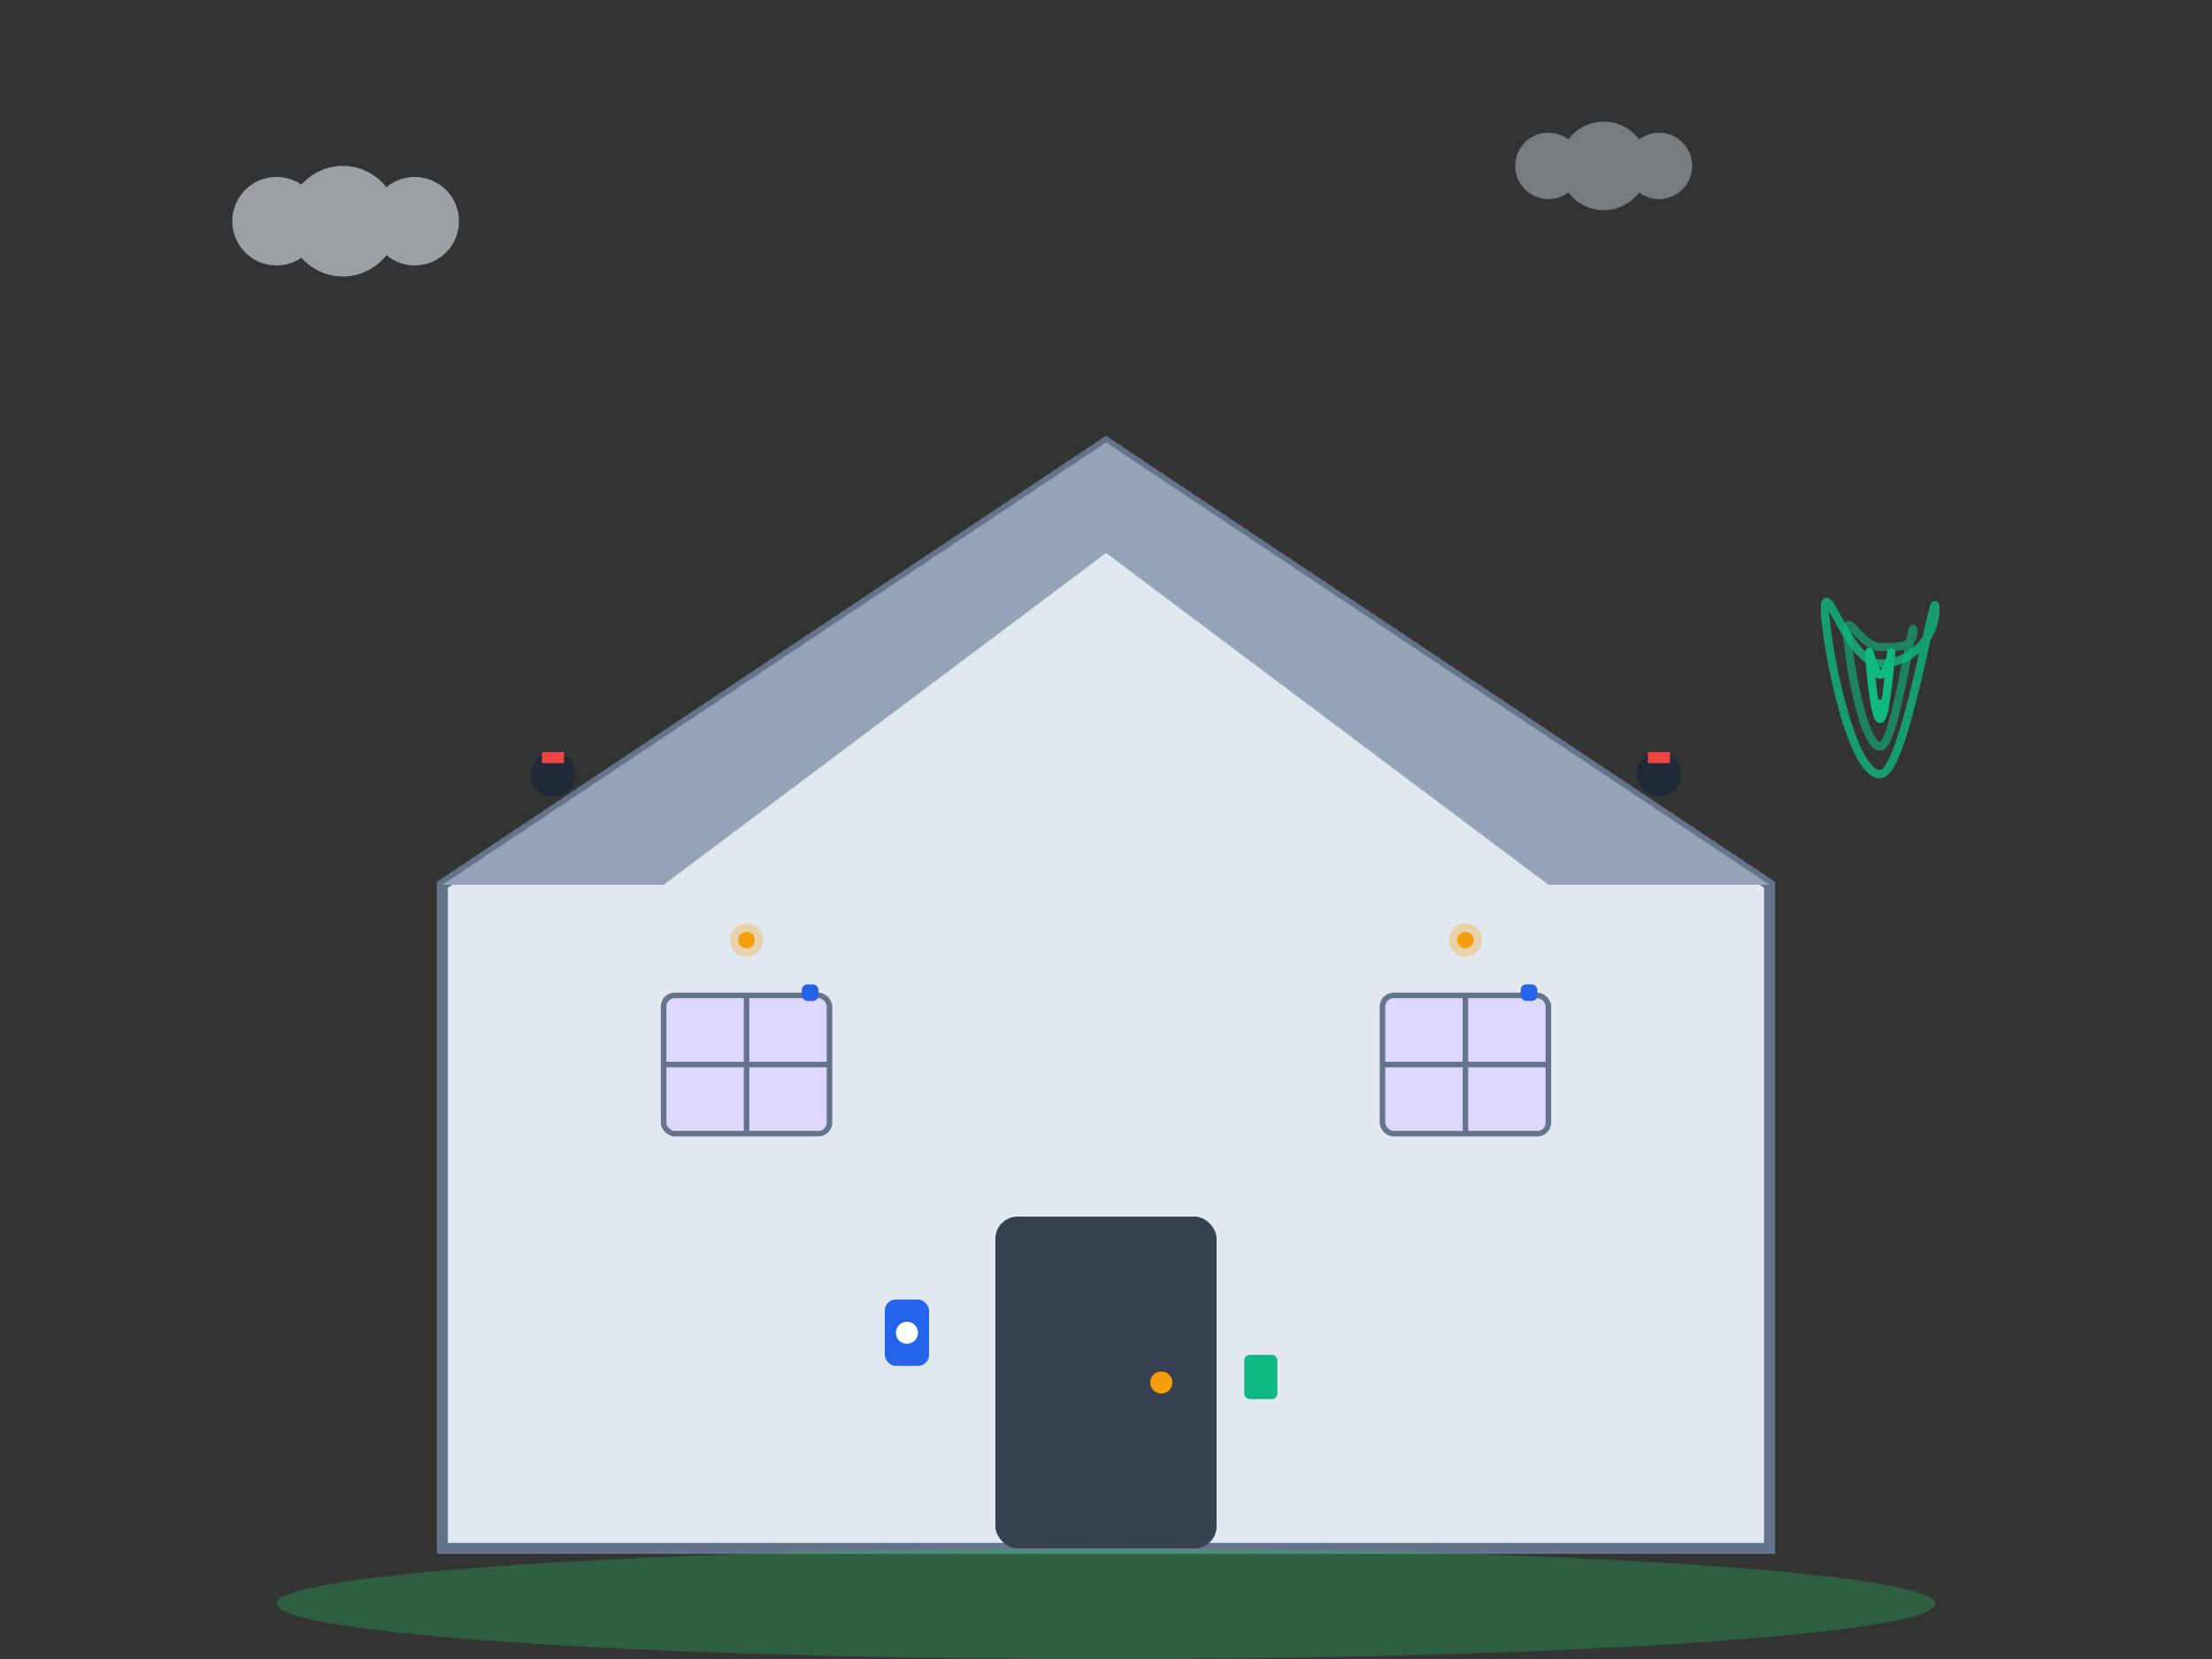 <svg width="400" height="300" viewBox="0 0 400 300" fill="none" xmlns="http://www.w3.org/2000/svg">
  <rect x="0" y="0" width="400" height="300" fill="#333333" stroke="none"/>
  <!-- House structure -->
  <path d="M80 280H320V160L200 80L80 160V280Z" fill="#e2e8f0" stroke="#64748b" stroke-width="2"/>
  <path d="M200 80L320 160H280L200 100L120 160H80L200 80Z" fill="#94a3b8"/>
  
  <!-- Door -->
  <rect x="180" y="220" width="40" height="60" fill="#374151" rx="4"/>
  <circle cx="210" cy="250" r="2" fill="#f59e0b"/>
  
  <!-- Windows -->
  <rect x="120" y="180" width="30" height="25" fill="#ddd6fe" stroke="#64748b" stroke-width="1" rx="2"/>
  <rect x="250" y="180" width="30" height="25" fill="#ddd6fe" stroke="#64748b" stroke-width="1" rx="2"/>
  
  <!-- Window frames -->
  <line x1="135" y1="180" x2="135" y2="205" stroke="#64748b" stroke-width="1"/>
  <line x1="120" y1="192.5" x2="150" y2="192.5" stroke="#64748b" stroke-width="1"/>
  <line x1="265" y1="180" x2="265" y2="205" stroke="#64748b" stroke-width="1"/>
  <line x1="250" y1="192.5" x2="280" y2="192.5" stroke="#64748b" stroke-width="1"/>
  
  <!-- Smart home devices -->
  <!-- Smart doorbell -->
  <rect x="160" y="235" width="8" height="12" fill="#2563eb" rx="2"/>
  <circle cx="164" cy="241" r="2" fill="#ffffff"/>
  
  <!-- Smart lock indicator -->
  <rect x="225" y="245" width="6" height="8" fill="#10b981" rx="1"/>
  
  <!-- Security cameras -->
  <circle cx="100" cy="140" r="4" fill="#1f2937"/>
  <circle cx="300" cy="140" r="4" fill="#1f2937"/>
  <rect x="98" y="136" width="4" height="2" fill="#ef4444"/>
  <rect x="298" y="136" width="4" height="2" fill="#ef4444"/>
  
  <!-- Smart sensors on windows -->
  <rect x="145" y="178" width="3" height="3" fill="#2563eb" rx="1"/>
  <rect x="275" y="178" width="3" height="3" fill="#2563eb" rx="1"/>
  
  <!-- WiFi signal indicators -->
  <g transform="translate(340, 120)">
    <path d="M0 20C-5.5 20 -10-4.5 -10-10S-5.5 0 0 0S10-4.5 10-10S4.5 20 0 20Z" fill="none" stroke="#10b981" stroke-width="1.5" opacity="0.8"/>
    <path d="M0 15C-3.3 15 -6-2.7 -6-6S-3.3-3 0-3S6-2.7 6-6S2.7 15 0 15Z" fill="none" stroke="#10b981" stroke-width="1.5" opacity="0.6"/>
    <path d="M0 10C-1.1 10 -2-1.1 -2-2S-1.1 2 0 2S2-1.1 2-2S1.1 10 0 10Z" fill="none" stroke="#10b981" stroke-width="1.5"/>
    <circle cx="0" cy="8" r="1.5" fill="#10b981"/>
  </g>
  
  <!-- Smart lighting indicators -->
  <g transform="translate(135, 170)">
    <circle cx="0" cy="0" r="3" fill="#f59e0b" opacity="0.3"/>
    <circle cx="0" cy="0" r="1.5" fill="#f59e0b"/>
  </g>
  
  <g transform="translate(265, 170)">
    <circle cx="0" cy="0" r="3" fill="#f59e0b" opacity="0.3"/>
    <circle cx="0" cy="0" r="1.5" fill="#f59e0b"/>
  </g>
  
  <!-- Ground/landscape -->
  <ellipse cx="200" cy="290" rx="150" ry="10" fill="#22c55e" opacity="0.3"/>
  
  <!-- Clouds -->
  <g transform="translate(50, 40)" opacity="0.6">
    <circle cx="0" cy="0" r="8" fill="#e2e8f0"/>
    <circle cx="12" cy="0" r="10" fill="#e2e8f0"/>
    <circle cx="25" cy="0" r="8" fill="#e2e8f0"/>
  </g>
  
  <g transform="translate(280, 30)" opacity="0.4">
    <circle cx="0" cy="0" r="6" fill="#e2e8f0"/>
    <circle cx="10" cy="0" r="8" fill="#e2e8f0"/>
    <circle cx="20" cy="0" r="6" fill="#e2e8f0"/>
  </g>
</svg>
